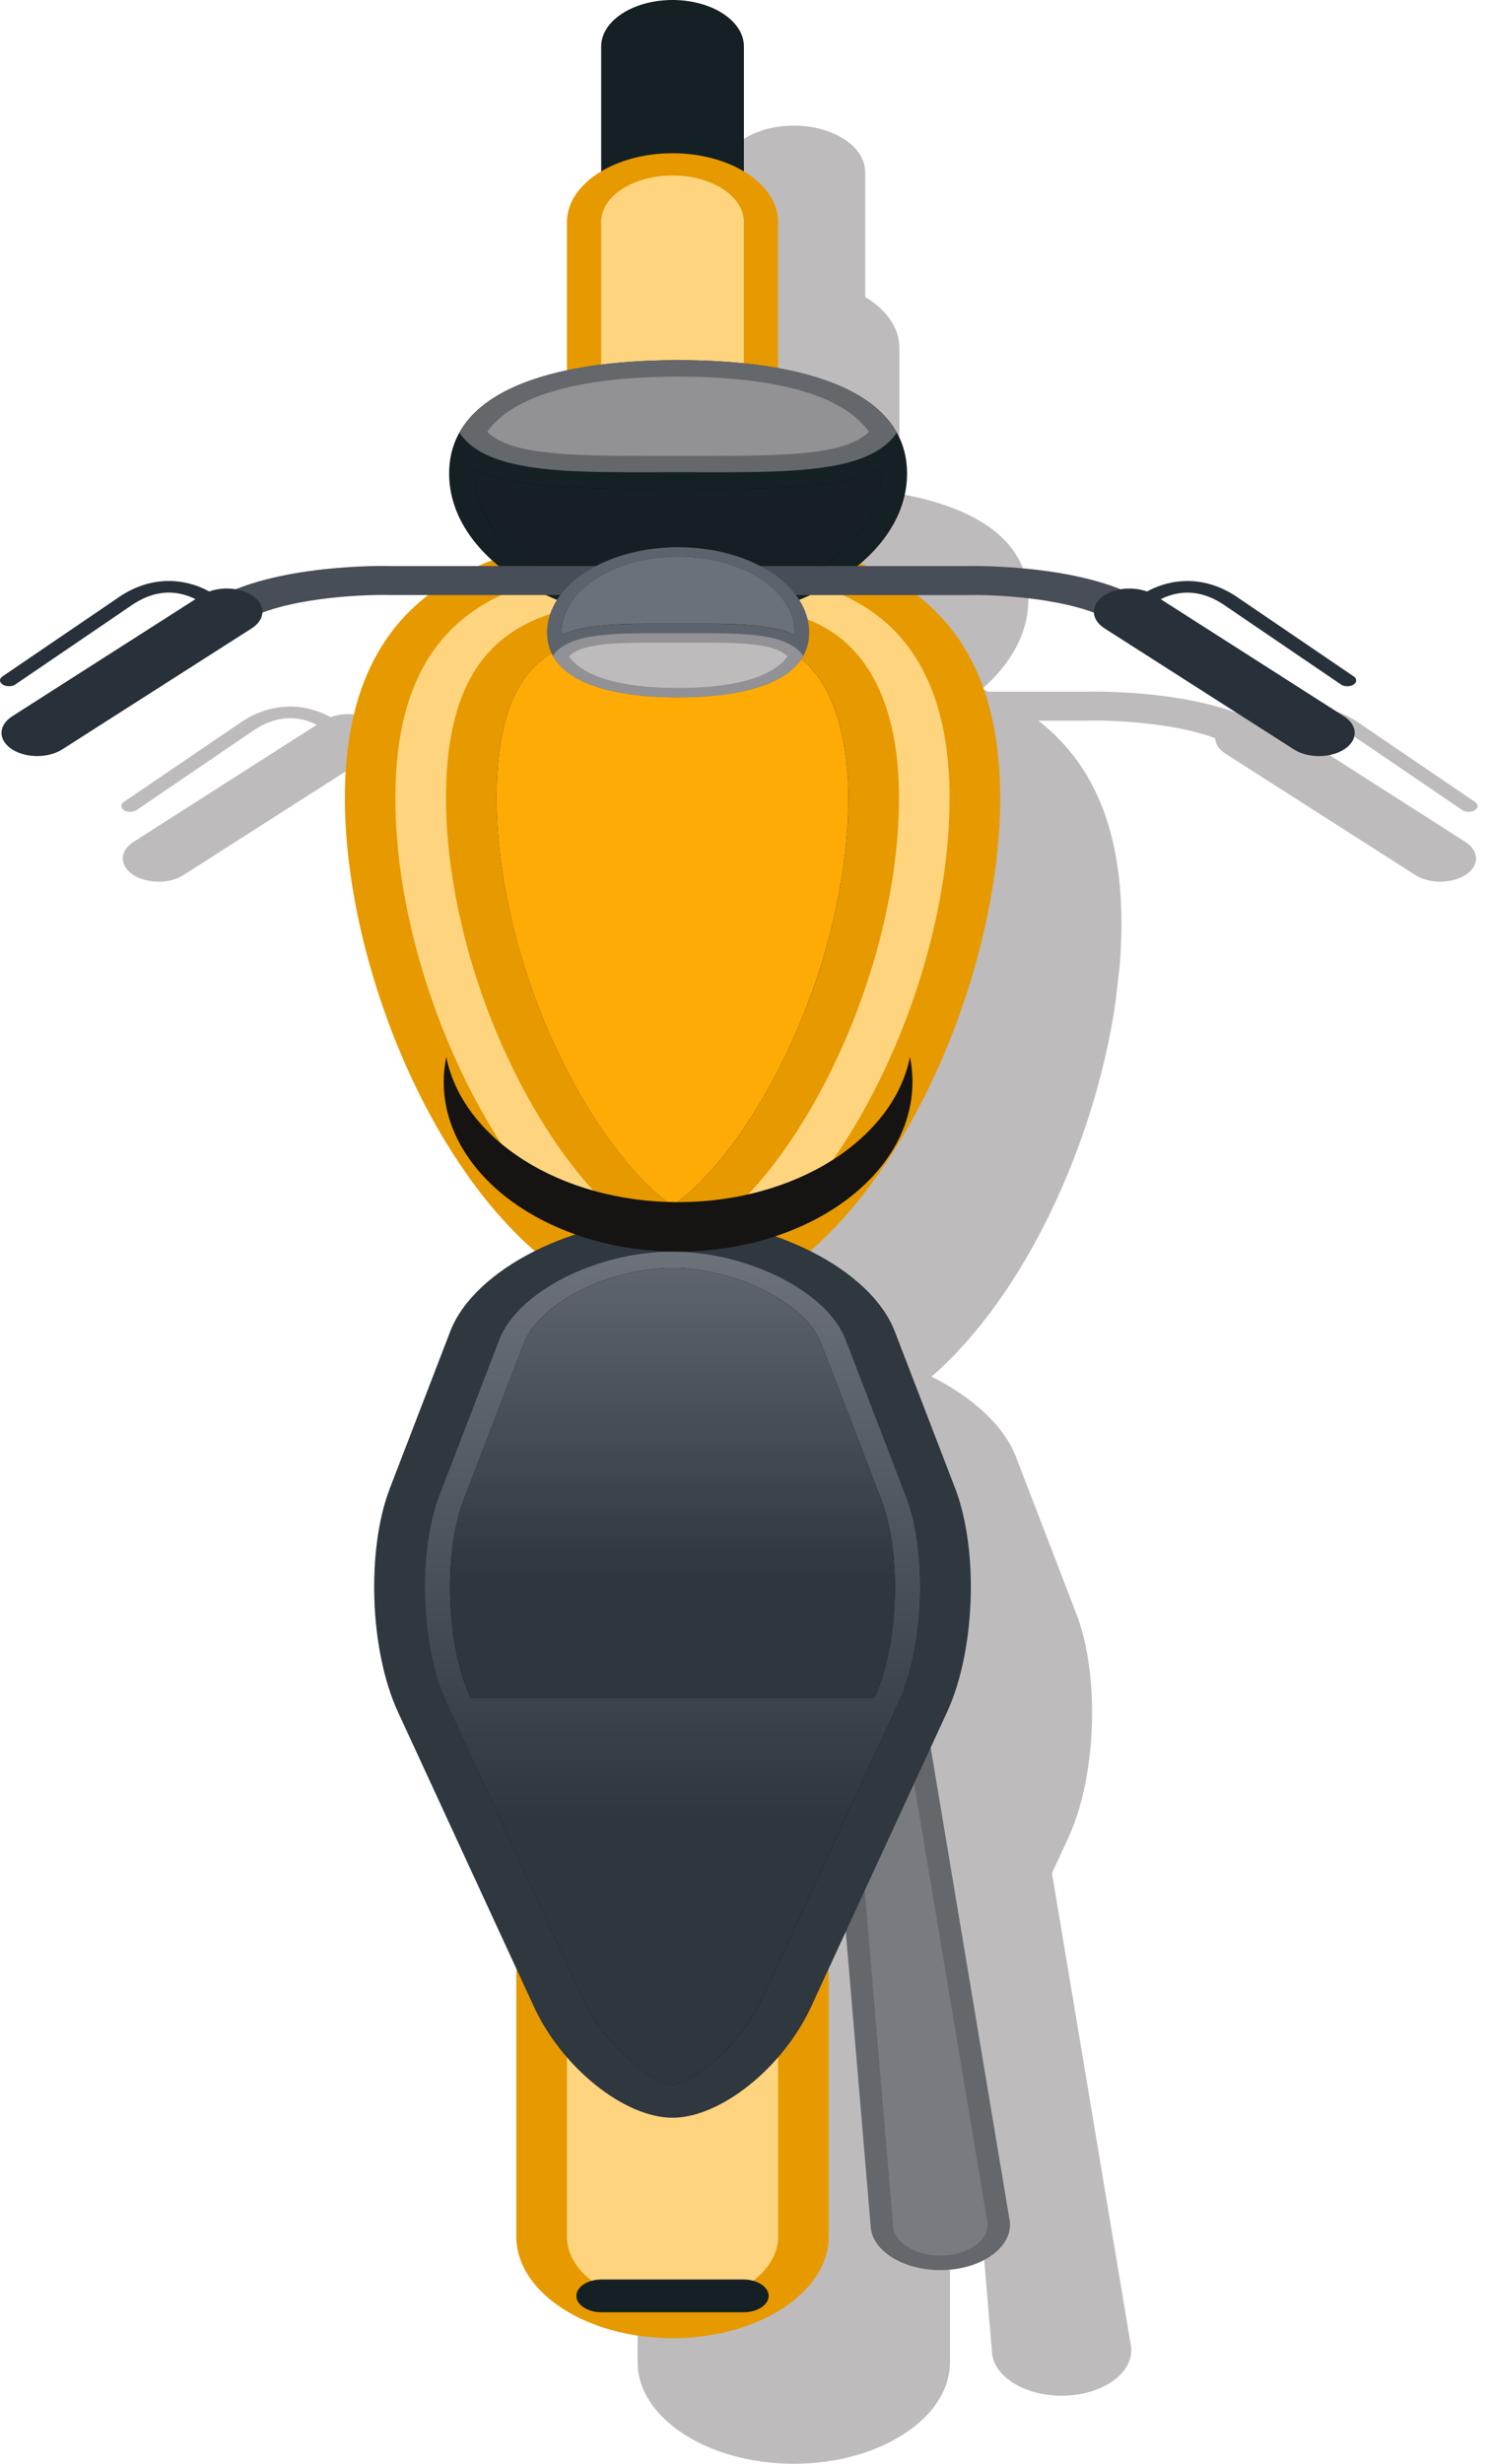 <svg width="52" height="86" viewBox="0 0 52 86" fill="none" xmlns="http://www.w3.org/2000/svg">
<path d="M16.485 34.972C17.187 39.838 19.628 45.206 22.911 48.053C21.482 48.767 20.384 49.76 19.963 50.854L17.854 56.328C17.021 58.49 17.146 62.007 18.132 64.143L22.278 73.126C22.27 73.197 22.267 73.268 22.267 73.34V82.455C22.267 84.405 24.723 86 27.72 86C30.721 86 33.175 84.405 33.175 82.455V73.34C33.175 73.268 33.172 73.197 33.165 73.126L33.772 71.81L34.649 82.172C34.76 83.039 35.939 83.69 37.273 83.619C38.606 83.548 39.609 82.781 39.5 81.914L36.738 65.385L37.312 64.143C38.296 62.007 38.421 58.49 37.588 56.328L35.481 50.854C35.059 49.76 33.959 48.767 32.531 48.053C35.814 45.206 38.255 39.838 38.958 34.972L39.105 33.683C39.144 33.191 39.165 32.708 39.165 32.236C39.165 28.778 38.067 26.55 36.257 25.155H38.005C38.822 25.134 40.964 25.219 42.436 25.767C42.446 25.968 42.571 26.165 42.809 26.316L49.426 30.544C49.917 30.858 50.707 30.853 51.191 30.534C51.672 30.215 51.665 29.701 51.175 29.388L44.773 25.299C44.981 25.195 45.279 25.084 45.629 25.071C46.066 25.053 46.509 25.19 46.942 25.471L51.065 28.275C51.182 28.357 51.38 28.359 51.505 28.282C51.628 28.204 51.633 28.076 51.514 27.995L47.389 25.189C46.815 24.816 46.21 24.64 45.583 24.667C45.02 24.691 44.573 24.876 44.293 25.032C44.01 24.928 43.679 24.902 43.372 24.953C41.169 24.072 38.095 24.139 37.975 24.143L34.518 24.143C34.443 24.111 34.369 24.079 34.293 24.049C35.31 23.176 35.914 22.089 35.914 20.911C35.914 18.853 34.077 17.714 31.408 17.232V12.129C31.408 11.434 30.947 10.806 30.215 10.367V6.005C30.215 5.111 29.097 4.385 27.72 4.385C26.346 4.385 25.228 5.111 25.228 6.005V10.367C24.495 10.806 24.034 11.434 24.034 12.129V17.309C21.581 17.829 19.921 18.956 19.921 20.911C19.921 22.042 20.479 23.089 21.422 23.943C21.253 24.006 21.088 24.072 20.926 24.143H17.859C17.741 24.139 14.668 24.072 12.464 24.953C12.156 24.902 11.825 24.928 11.542 25.032C11.264 24.876 10.815 24.691 10.252 24.667C9.627 24.64 9.019 24.816 8.447 25.189L4.321 27.995C4.203 28.076 4.209 28.204 4.332 28.282C4.457 28.359 4.652 28.357 4.772 28.275L8.893 25.471C9.327 25.19 9.771 25.053 10.208 25.071C10.558 25.084 10.855 25.195 11.063 25.299L4.661 29.388C4.17 29.701 4.163 30.215 4.647 30.534C5.128 30.853 5.918 30.858 6.409 30.544L13.027 26.316C13.265 26.165 13.388 25.968 13.399 25.767C14.872 25.219 17.015 25.134 17.829 25.155H19.185C17.377 26.55 16.277 28.778 16.277 32.236C16.277 32.708 16.298 33.191 16.338 33.683L16.485 34.972Z" fill="#BEBBBC"/>
<path d="M35.264 77.53L30.783 50.716C30.673 49.85 30.663 49.684 29.33 49.756C27.995 49.826 28.027 49.99 28.135 50.856L30.413 77.788C30.522 78.654 31.703 79.306 33.036 79.235C34.371 79.165 35.373 78.397 35.264 77.53Z" fill="#64676C"/>
<path d="M28.917 50.823L28.91 50.779C28.89 50.614 28.865 50.419 28.87 50.309C28.958 50.296 29.114 50.279 29.393 50.264C29.671 50.249 29.83 50.25 29.918 50.253C29.951 50.361 29.978 50.556 29.997 50.721L30.004 50.773L34.485 77.586C34.558 78.163 33.881 78.681 32.974 78.73C32.068 78.777 31.274 78.34 31.194 77.754L28.917 50.823Z" fill="#7A7B81"/>
<path d="M25.979 12.393V1.62C25.979 0.726 24.861 1.90735e-06 23.486 1.90735e-06C22.112 1.90735e-06 20.995 0.726 20.995 1.62V12.393C20.995 13.285 22.112 14.013 23.486 14.013C24.861 14.013 25.979 13.285 25.979 12.393Z" fill="#152024"/>
<path d="M28.939 78.071V68.955C28.939 67.005 26.485 65.41 23.485 65.41C20.485 65.41 18.031 67.005 18.031 68.955V78.071C18.031 80.02 20.485 81.616 23.485 81.616C26.485 81.616 28.939 80.02 28.939 78.071Z" fill="#E79900"/>
<path d="M27.174 78.072V68.956C27.174 67.634 25.519 66.56 23.485 66.56C21.454 66.56 19.799 67.634 19.799 68.956V78.072C19.799 79.392 21.454 80.468 23.485 80.468C25.519 80.468 27.174 79.392 27.174 78.072Z" fill="#FFD47E"/>
<path d="M27.174 18.517V7.746C27.174 6.427 25.515 5.349 23.486 5.349C21.459 5.349 19.799 6.427 19.799 7.746V18.517C19.799 19.836 21.459 20.914 23.486 20.914C25.515 20.914 27.174 19.836 27.174 18.517Z" fill="#E79900"/>
<path d="M25.977 18.517V7.745C25.977 6.852 24.86 6.125 23.485 6.125C22.111 6.125 20.994 6.852 20.994 7.745V18.517C20.994 19.411 22.111 20.137 23.485 20.137C24.86 20.137 25.977 19.411 25.977 18.517Z" fill="#FFD47E"/>
<path d="M34.93 27.852C34.93 20.383 29.806 18.656 23.486 18.656C17.166 18.656 12.044 20.383 12.044 27.852C12.044 35.321 17.166 45.703 23.486 45.703C29.806 45.703 34.93 35.321 34.93 27.852Z" fill="#E79900"/>
<path d="M33.162 27.853C33.162 24.722 32.205 22.504 30.319 21.26C28.814 20.267 26.642 19.805 23.486 19.805C18.46 19.805 13.808 20.78 13.808 27.853C13.808 35.502 19.054 44.555 23.486 44.555C27.917 44.555 33.162 35.502 33.162 27.853Z" fill="#FFD47E"/>
<path d="M28.332 38.667C30.249 35.356 31.396 31.313 31.396 27.851C31.396 25.073 30.588 23.071 29.06 22.064C27.91 21.305 26.139 20.952 23.485 20.952C19.317 20.952 15.576 21.48 15.576 27.851C15.576 31.313 16.721 35.356 18.64 38.667C20.639 42.119 22.674 43.406 23.485 43.406C24.298 43.406 26.333 42.119 28.332 38.667Z" fill="#E79900"/>
<path d="M17.342 27.852C17.342 22.102 20.327 22.102 23.486 22.102C26.307 22.102 27.3 22.541 27.802 22.871C28.963 23.637 29.629 25.453 29.629 27.852C29.629 31.182 28.526 35.074 26.679 38.263C25.373 40.515 24.146 41.642 23.486 42.088C22.826 41.642 21.599 40.515 20.292 38.263C18.446 35.073 17.342 31.182 17.342 27.852Z" fill="black"/>
<path d="M17.342 27.852C17.342 22.101 20.327 22.101 23.484 22.101C26.307 22.101 27.3 22.541 27.802 22.871C28.962 23.637 29.628 25.453 29.628 27.852C29.628 31.183 28.525 35.074 26.679 38.263C25.372 40.516 24.146 41.643 23.484 42.087C22.825 41.643 21.598 40.516 20.291 38.263C18.445 35.074 17.342 31.183 17.342 27.852Z" fill="#FFAB05"/>
<path d="M33.075 59.758C34.061 57.623 34.186 54.105 33.353 51.942L31.246 46.469C30.413 44.307 26.925 42.537 23.495 42.537H23.477C20.047 42.537 16.559 44.307 15.726 46.469L13.618 51.942C12.785 54.105 12.911 57.623 13.898 59.758L18.642 70.038C19.625 72.174 21.805 73.921 23.487 73.921C25.164 73.921 27.346 72.174 28.331 70.038L33.075 59.758Z" fill="#2F373F"/>
<path d="M14.835 55.393C14.835 54.184 15.012 53.057 15.333 52.223L17.439 46.75C18.079 45.089 20.843 43.687 23.477 43.687C26.127 43.687 28.892 45.089 29.531 46.75L31.639 52.223C31.96 53.058 32.138 54.184 32.138 55.393C32.138 56.919 31.862 58.39 31.382 59.429L26.639 69.71C25.749 71.637 24.016 72.731 23.473 72.774C22.956 72.731 21.223 71.637 20.332 69.71L15.588 59.429C15.11 58.39 14.835 56.919 14.835 55.393Z" fill="black"/>
<path d="M14.834 55.392C14.834 54.183 15.011 53.057 15.332 52.222L17.439 46.749C18.079 45.089 20.843 43.687 23.476 43.687C26.126 43.687 28.89 45.089 29.53 46.749L31.638 52.222C31.96 53.057 32.137 54.183 32.137 55.393C32.137 56.919 31.861 58.39 31.382 59.429L26.638 69.708C25.747 71.636 24.015 72.731 23.472 72.774C22.956 72.731 21.223 71.636 20.331 69.708L15.587 59.429C15.109 58.39 14.834 56.919 14.834 55.393V55.392Z" fill="url(#paint0_linear_30_67)"/>
<path d="M16.435 59.264C15.979 58.276 15.717 56.865 15.717 55.392C15.717 54.228 15.885 53.152 16.189 52.361L18.297 46.888C18.835 45.489 21.256 44.26 23.476 44.26C25.707 44.26 28.136 45.489 28.674 46.888L30.782 52.361C31.085 53.152 31.253 54.228 31.253 55.392C31.253 56.865 30.992 58.276 30.536 59.264H16.435Z" fill="black"/>
<path d="M16.436 59.265C15.98 58.276 15.718 56.865 15.718 55.393C15.718 54.228 15.885 53.152 16.189 52.362L18.297 46.889C18.836 45.49 21.256 44.261 23.476 44.261C25.708 44.261 28.136 45.49 28.674 46.889L30.782 52.362C31.086 53.153 31.254 54.228 31.254 55.393C31.254 56.865 30.992 58.276 30.536 59.265H16.436Z" fill="url(#paint1_linear_30_67)"/>
<path d="M26.844 80.14C26.844 79.826 26.448 79.567 25.964 79.567H21.007C20.523 79.567 20.128 79.826 20.128 80.14C20.128 80.455 20.523 80.712 21.007 80.712H25.964C26.448 80.712 26.844 80.455 26.844 80.14Z" fill="#152024"/>
<path d="M31.677 16.528C31.677 13.656 28.097 12.572 23.681 12.572C19.265 12.572 15.685 13.656 15.685 16.528C15.685 19.398 19.265 21.725 23.681 21.725C28.097 21.725 31.677 19.398 31.677 16.528Z" fill="#152024"/>
<path d="M16.573 16.387C18.123 17.07 20.488 17.063 22.954 17.058H24.409C26.876 17.063 29.241 17.07 30.791 16.387C30.794 16.432 30.794 16.479 30.794 16.526C30.794 19.075 27.604 21.149 23.682 21.149C19.76 21.149 16.57 19.075 16.57 16.526C16.57 16.479 16.57 16.433 16.573 16.387Z" fill="black"/>
<path d="M16.573 16.387C18.124 17.069 20.489 17.064 22.955 17.058H24.409C26.877 17.064 29.242 17.069 30.792 16.387C30.795 16.433 30.795 16.479 30.795 16.525C30.795 19.074 27.605 21.149 23.683 21.149C19.762 21.149 16.57 19.074 16.57 16.525C16.57 16.479 16.57 16.433 16.573 16.387Z" fill="url(#paint2_linear_30_67)"/>
<path d="M23.68 12.571C20.09 12.571 17.049 13.288 16.041 15.101C17.049 16.601 20.09 16.483 23.68 16.483C27.272 16.483 30.31 16.601 31.32 15.101C30.31 13.288 27.272 12.571 23.68 12.571Z" fill="#64676C"/>
<path d="M17.015 15.071C18.147 13.487 21.234 13.146 23.682 13.146C26.127 13.146 29.215 13.487 30.347 15.071C29.537 15.879 27.519 15.918 24.415 15.912H22.947C19.844 15.918 17.826 15.879 17.015 15.071Z" fill="#929195"/>
<path d="M23.681 20.772V19.759H33.74C33.875 19.756 37.826 19.668 39.979 20.985L46.61 25.221L45.519 25.944L38.9 21.716C37.515 20.869 34.727 20.747 33.771 20.772H23.681Z" fill="#484E58"/>
<path d="M46.954 26.15C47.436 25.831 47.429 25.317 46.937 25.004L40.537 20.916C40.744 20.812 41.04 20.701 41.392 20.688C41.828 20.67 42.273 20.806 42.707 21.088L46.827 23.891C46.945 23.973 47.141 23.976 47.266 23.898C47.391 23.822 47.396 23.693 47.277 23.612L43.151 20.805C42.58 20.433 41.971 20.257 41.349 20.283C40.783 20.307 40.336 20.493 40.057 20.648C39.578 20.472 38.959 20.52 38.557 20.786C38.317 20.944 38.2 21.15 38.2 21.354C38.2 21.564 38.323 21.773 38.571 21.932L45.19 26.161C45.681 26.474 46.47 26.469 46.954 26.15Z" fill="#283139"/>
<path d="M23.683 20.771V19.758L13.625 19.758C13.489 19.753 9.539 19.667 7.385 20.985L0.754 25.22L1.845 25.942L8.465 21.714C9.848 20.868 12.636 20.746 13.593 20.771L23.683 20.771Z" fill="#484E58"/>
<path d="M0.41 26.15C-0.073 25.83 -0.066 25.317 0.426 25.003L6.826 20.914C6.621 20.81 6.322 20.7 5.972 20.686C5.534 20.669 5.091 20.805 4.657 21.087L0.537 23.891C0.418 23.972 0.22 23.975 0.097 23.897C-0.028 23.82 -0.033 23.692 0.086 23.611L4.212 20.804C4.783 20.432 5.391 20.256 6.015 20.282C6.581 20.306 7.028 20.492 7.307 20.647C7.786 20.471 8.403 20.518 8.808 20.785C9.046 20.943 9.165 21.148 9.165 21.353C9.165 21.563 9.041 21.773 8.793 21.931L2.173 26.159C1.682 26.472 0.893 26.468 0.41 26.15Z" fill="#283139"/>
<path d="M23.682 19.101C26.212 19.101 28.26 20.434 28.26 22.077C28.26 23.722 26.212 24.343 23.682 24.343C21.154 24.343 19.104 23.722 19.104 22.077C19.104 20.434 21.154 19.101 23.682 19.101Z" fill="#5D636D"/>
<path d="M27.752 22.158C26.864 21.768 25.51 21.771 24.098 21.774H23.265C21.853 21.771 20.499 21.768 19.611 22.158C19.609 22.132 19.609 22.105 19.609 22.078C19.609 20.619 21.436 19.431 23.682 19.431C25.927 19.431 27.754 20.619 27.754 22.078C27.754 22.105 27.754 22.131 27.752 22.158Z" fill="black"/>
<path d="M27.753 22.156C26.865 21.765 25.511 21.768 24.098 21.771H23.265C21.854 21.768 20.5 21.765 19.611 22.156C19.609 22.13 19.609 22.103 19.609 22.076C19.609 20.616 21.437 19.429 23.682 19.429C25.928 19.429 27.754 20.616 27.754 22.076C27.754 22.103 27.754 22.13 27.753 22.156Z" fill="url(#paint3_linear_30_67)"/>
<path d="M23.681 24.345C25.738 24.345 27.476 23.933 28.054 22.896C27.476 22.037 25.738 22.104 23.681 22.104C21.623 22.104 19.884 22.037 19.305 22.896C19.884 23.933 21.623 24.345 23.681 24.345Z" fill="#929195"/>
<path d="M27.499 22.911C26.851 23.818 25.085 24.013 23.684 24.013C22.282 24.013 20.515 23.818 19.867 22.911C20.331 22.448 21.485 22.426 23.263 22.43H24.103C25.881 22.426 27.035 22.448 27.499 22.911Z" fill="#BEBBBC"/>
<path d="M23.682 41.961C19.567 41.961 16.16 39.76 15.585 36.894C15.528 37.176 15.496 37.464 15.496 37.758C15.496 41.032 19.161 43.687 23.682 43.687C28.202 43.687 31.866 41.032 31.866 37.758C31.866 37.464 31.836 37.176 31.779 36.894C31.202 39.76 27.797 41.961 23.682 41.961Z" fill="#151413"/>
<defs>
<linearGradient id="paint0_linear_30_67" x1="32.808" y1="41.353" x2="32.808" y2="63.451" gradientUnits="userSpaceOnUse">
<stop stop-color="#747981"/>
<stop offset="1" stop-color="#2E373F"/>
</linearGradient>
<linearGradient id="paint1_linear_30_67" x1="31.923" y1="39.517" x2="31.923" y2="55.01" gradientUnits="userSpaceOnUse">
<stop stop-color="#747981"/>
<stop offset="1" stop-color="#2E373F"/>
</linearGradient>
<linearGradient id="paint2_linear_30_67" x1="32.297" y1="10.62" x2="32.297" y2="15.541" gradientUnits="userSpaceOnUse">
<stop stop-color="#2E363E"/>
<stop offset="1" stop-color="#151F24"/>
</linearGradient>
<linearGradient id="paint3_linear_30_67" x1="28.614" y1="18.558" x2="28.614" y2="16.636" gradientUnits="userSpaceOnUse">
<stop stop-color="#6B717A"/>
<stop offset="1" stop-color="#5E636D"/>
</linearGradient>
</defs>
</svg>
